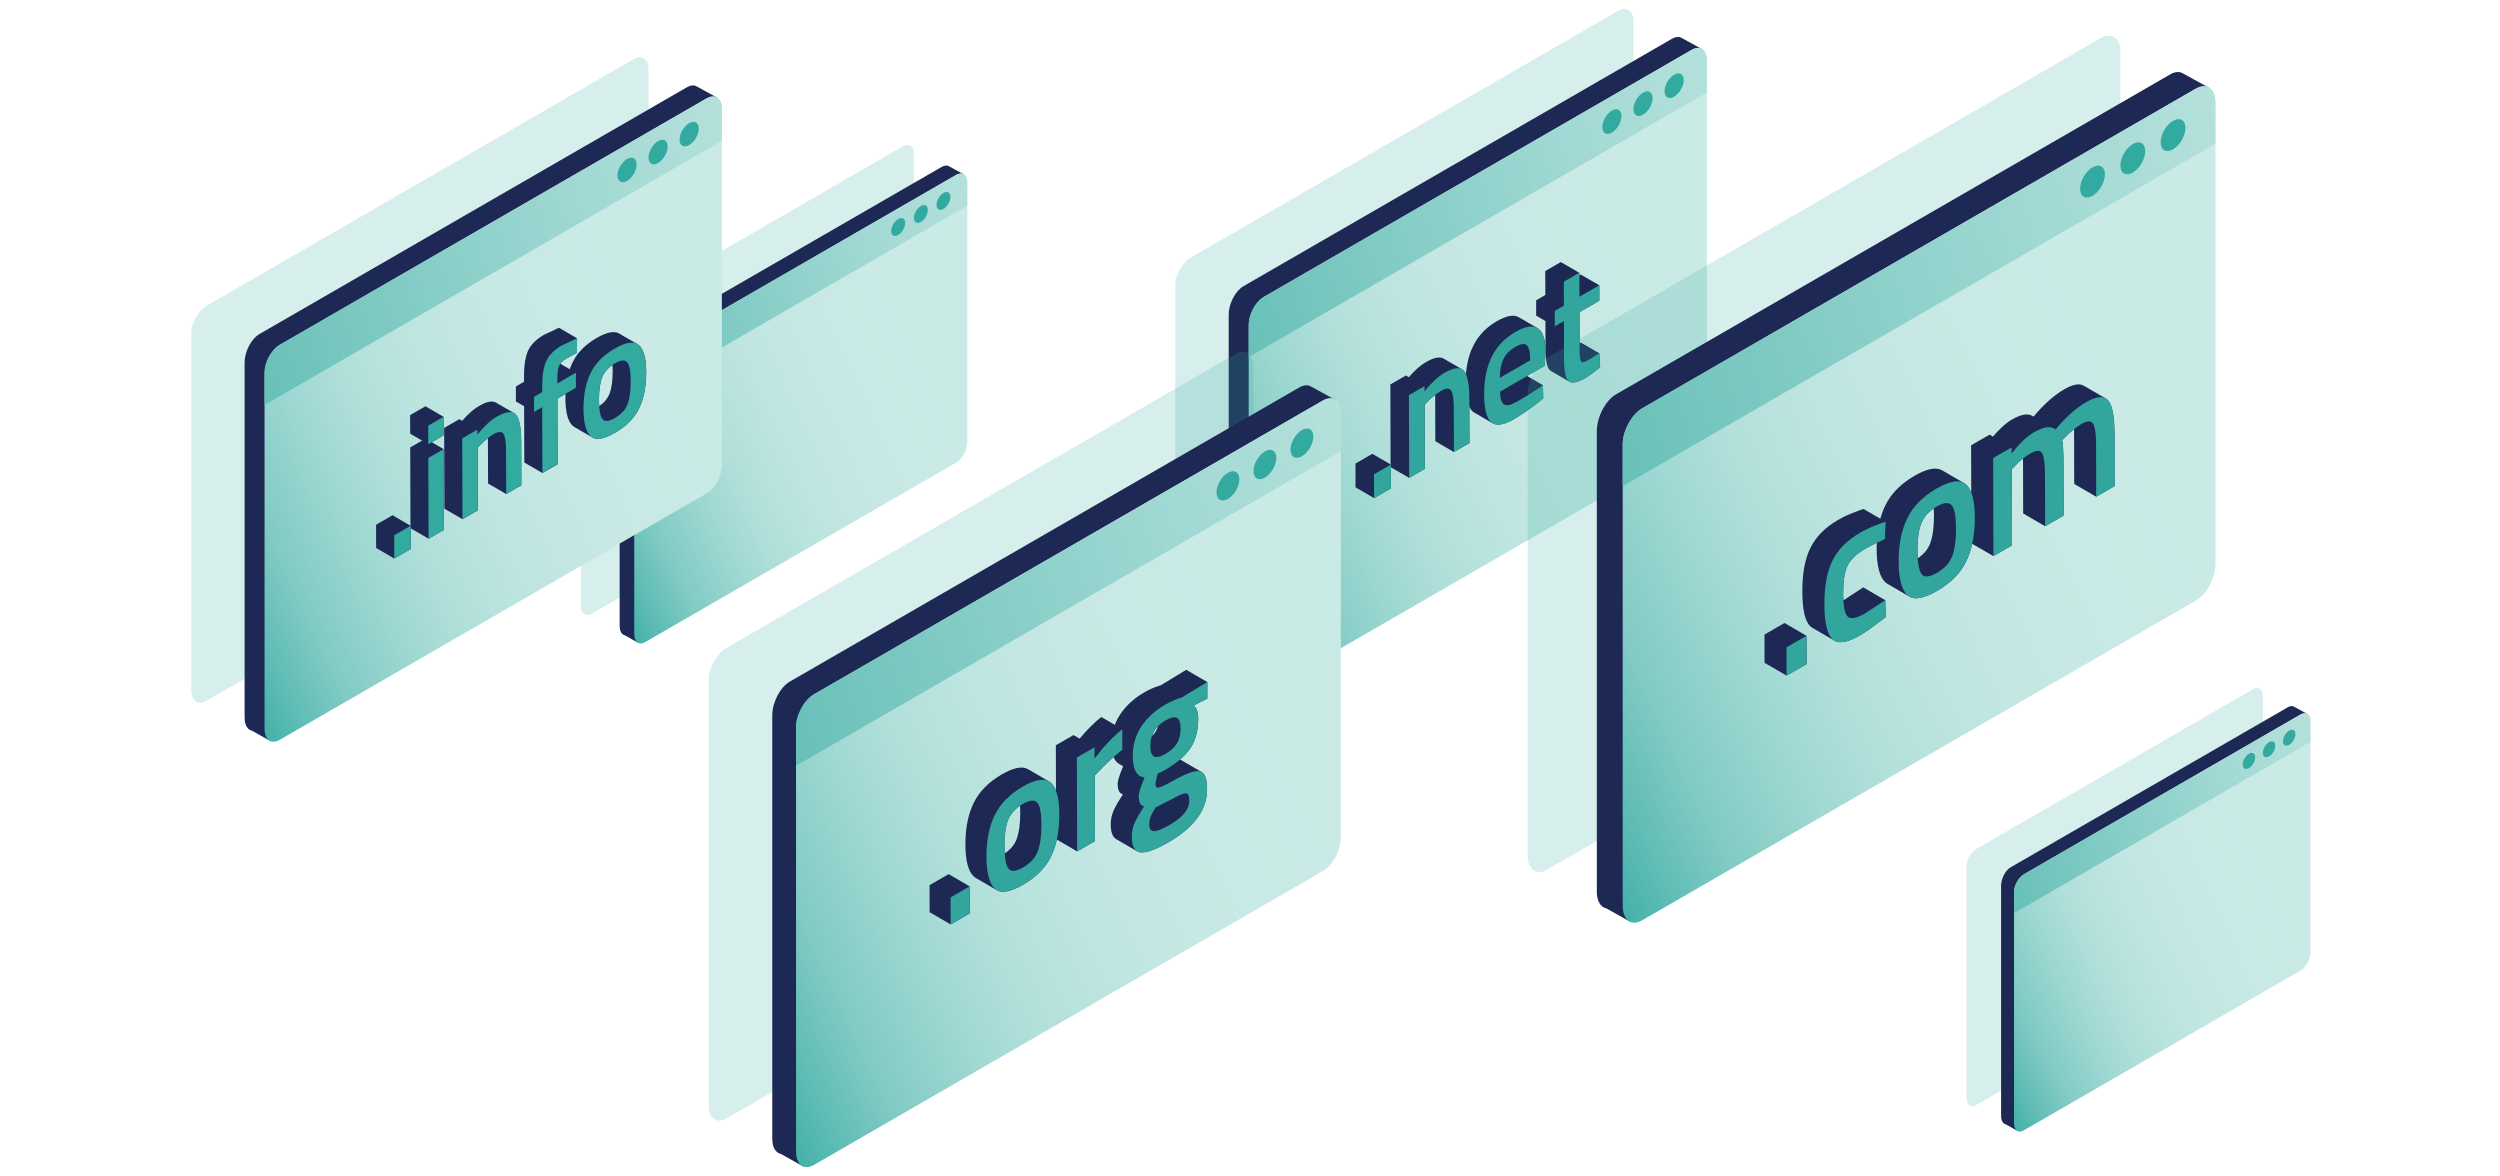 <?xml version="1.0" encoding="UTF-8"?><svg id="a" xmlns="http://www.w3.org/2000/svg" xmlns:xlink="http://www.w3.org/1999/xlink" viewBox="0 0 574 270"><defs><linearGradient id="b" x1="-2445.98" y1="401.33" x2="-2509.65" y2="469.07" gradientTransform="translate(2691.79 -1765.86) rotate(-30) skewX(-49.11)" gradientUnits="userSpaceOnUse"><stop offset=".06" stop-color="#caeae6"/><stop offset=".3" stop-color="#c7e8e4"/><stop offset=".45" stop-color="#bee5e0"/><stop offset=".58" stop-color="#b0dfda"/><stop offset=".69" stop-color="#9bd6d0"/><stop offset=".8" stop-color="#81cbc4"/><stop offset=".89" stop-color="#60bdb5"/><stop offset=".98" stop-color="#3aada3"/><stop offset="1" stop-color="#32aaa0"/></linearGradient><linearGradient id="c" x1="347.06" y1="350.76" x2="119.66" y2="438.19" gradientTransform="translate(134.47 -289.39) rotate(-30) skewX(-30)" gradientUnits="userSpaceOnUse"><stop offset=".06" stop-color="#caeae6"/><stop offset=".18" stop-color="#bee5e0"/><stop offset=".4" stop-color="#a0d8d3"/><stop offset=".68" stop-color="#70c4bc"/><stop offset="1" stop-color="#32aaa0"/></linearGradient><linearGradient id="d" x1="-2529.87" y1="431.31" x2="-2605.58" y2="511.86" xlink:href="#b"/><linearGradient id="e" x1="259.43" y1="371.18" x2="-10.95" y2="475.15" xlink:href="#c"/><linearGradient id="f" x1="-2672.63" y1="337.98" x2="-2718.91" y2="387.21" xlink:href="#b"/><linearGradient id="g" x1="137.37" y1="301.22" x2="-27.91" y2="364.77" xlink:href="#c"/><linearGradient id="h" x1="-2277.42" y1="470.97" x2="-2359.77" y2="558.6" xlink:href="#b"/><linearGradient id="i" x1="496.5" y1="405.56" x2="202.35" y2="518.66" xlink:href="#c"/><linearGradient id="j" x1="-2164.37" y1="598.5" x2="-2205.56" y2="642.32" xlink:href="#b"/><linearGradient id="k" x1="489.49" y1="565.78" x2="342.37" y2="622.35" xlink:href="#c"/><linearGradient id="l" x1="-2766.82" y1="297.86" x2="-2830.36" y2="365.47" xlink:href="#b"/><linearGradient id="m" x1="85.81" y1="247.39" x2="-141.12" y2="334.65" xlink:href="#c"/></defs><g style="isolation:isolate; opacity:.2;"><path d="M375.03,4.69v82.08c0,2.52-1.53,5.45-3.42,6.54l-98.36,56.78c-1.89,1.09-3.42-.07-3.42-2.58v-82.08c0-1.12.38-2.36,1-3.48.02-.05.05-.09.08-.14.61-1.12,1.44-2.07,2.34-2.59l64.72-37.36,33.37-19.27s.03-.02.04-.02l.23-.13c.92-.53,1.75-.53,2.36-.1,0,0,0,0,.01,0,.65.39,1.05,1.19,1.05,2.35Z" style="fill:#32aaa0; stroke-width:0px;"/></g><path d="M390.87,11.33l-3.56,12.14v69.77c0,2.52-1.53,5.45-3.42,6.54l-89.84,51.87-5.92,7.73-4.34-2.44c-.34-.07-.65-.25-.9-.51-.49-.51-.78-1.35-.78-2.45v-81.75c0-2.52,1.53-5.45,3.42-6.54l98.36-56.79c.84-.48,1.6-.53,2.2-.2l4.78,2.63Z" style="fill:#1e2855; stroke-width:0px;"/><path d="M388.48,102.28l-98.36,56.79c-1.89,1.09-3.42-.07-3.42-2.59v-81.75c0-2.52,1.53-5.45,3.42-6.54l98.36-56.79c1.89-1.09,3.42.07,3.42,2.59v81.75c0,2.52-1.53,5.45-3.42,6.54Z" style="fill:url(#b); stroke-width:0px;"/><path d="M391.9,13.67v7.56s-105.2,60.74-105.2,60.74v-7.56c0-2.34,1.65-5.19,3.69-6.36l97.82-56.48c2.04-1.18,3.69-.24,3.69,2.1Z" style="fill:url(#c); stroke-width:0px;"/><path d="M372.29,26.65c0,1.4-.99,3.1-2.2,3.8-1.22.7-2.2.14-2.2-1.26,0-1.4.99-3.1,2.2-3.8,1.22-.7,2.2-.14,2.2,1.26Z" style="fill:#32aaa0; stroke-width:0px;"/><path d="M379.44,22.53c0,1.4-.99,3.1-2.2,3.8-1.22.7-2.2.14-2.2-1.26,0-1.4.99-3.1,2.2-3.8s2.2-.14,2.2,1.26Z" style="fill:#32aaa0; stroke-width:0px;"/><path d="M386.58,18.4c0,1.4-.99,3.1-2.2,3.8s-2.2.14-2.2-1.26c0-1.4.99-3.1,2.2-3.8s2.2-.14,2.2,1.26Z" style="fill:#32aaa0; stroke-width:0px;"/><path d="M367.21,81.12l-4.26-2.47-.28.18-.02-7.16,4.56-2.63v-3.53s-4.27-2.47-4.27-2.47l-.32.18v-.58s-4.26-2.47-4.26-2.47l-3.57,2.06.02,5.5-2.11,1.22h0v3.53s2.13,1.23,2.13,1.23l.02,6.36c0,2.73.36,4.39,1.06,4.98.05.04.11.08.17.12l4.26,2.47c-.06-.03-.12-.07-.17-.12.7.58,1.98.34,3.86-.74.77-.44,1.89-1.26,3.36-2.44l-.17-3.21Z" style="fill:#1e2855; stroke-width:0px;"/><path d="M354.87,80.91c0-3.14-.7-5.03-2.07-5.68.06.03.12.05.18.08l-4.26-2.47c-1.16-.67-2.85-.37-5.08.92-4.78,2.76-7.16,7.5-7.14,14.23,0,3.39.55,5.55,1.62,6.48.1.09.22.17.33.24l4.26,2.47c-.12-.07-.23-.15-.33-.24,1.07.93,2.83.69,5.28-.73,1.94-1.12,4.16-2.7,6.67-4.73l-.07-3.04-3.64-2.12,4.03-2.33.22-3.1Z" style="fill:#1e2855; stroke-width:0px;"/><path d="M337.36,91.55c0-3.29-.42-5.42-1.23-6.38-.18-.22-.39-.35-.45-.38s-4.26-2.47-4.26-2.47c-.87-.5-2.22-.22-4.06.84-1.24.71-2.53,1.86-3.89,3.44l-.67-.39-3.57,2.06.05,18.98,4.26,2.47,3.6-2.08-.04-14.73.49-.51c.63-.67,1.27-1.25,1.93-1.75,0,.19,0,.39,0,.6l.03,10.06,4.26,2.47,3.57-2.06-.03-10.18Z" style="fill:#1e2855; stroke-width:0px;"/><polygon points="319.34 106.67 315.08 104.2 311.22 106.43 311.23 111.89 315.49 114.37 319.35 112.13 319.34 106.67" style="fill:#1e2855; stroke-width:0px;"/><path d="M362.62,62.63l.02,5.5,4.56-2.63v3.53s-4.55,2.63-4.55,2.63l.02,8.35c0,1.55.1,2.51.31,2.9.2.4.71.35,1.52-.12l2.71-1.68.17,3.21c-1.47,1.18-2.6,2-3.36,2.44-1.87,1.08-3.16,1.33-3.86.74-.7-.59-1.05-2.25-1.06-4.98l-.02-8.81-2.11,1.22v-3.53s2.1-1.22,2.1-1.22l-.02-5.5,3.57-2.06Z" style="fill:#32a69c; stroke-width:0px;"/><path d="M354.87,80.91l-.22,3.1-10.24,5.91c.03,1.55.33,2.54.9,2.93.57.41,1.64.16,3.21-.75,1.56-.9,3.17-1.91,4.82-3.01l.92-.64.07,3.04c-2.51,2.03-4.73,3.61-6.67,4.73-2.44,1.41-4.2,1.66-5.28.73-1.07-.92-1.61-3.09-1.62-6.48-.02-6.73,2.36-11.47,7.14-14.23,4.63-2.67,6.95-1.11,6.96,4.69ZM344.36,86.75l6.97-4.02c0-1.87-.27-3.03-.79-3.48-.52-.45-1.39-.32-2.63.4-1.23.71-2.13,1.62-2.69,2.73-.56,1.11-.85,2.57-.86,4.38" style="fill:#32a69c; stroke-width:0px;"/><path d="M331.62,85.62c2.2-1.27,3.71-1.43,4.51-.46.81.97,1.22,3.1,1.23,6.38l.03,10.18-3.57,2.06-.03-10.06c0-2.05-.2-3.39-.59-4.03-.39-.64-1.18-.61-2.37.07-1.12.65-2.2,1.52-3.24,2.63l-.49.51.04,14.73-3.6,2.08-.05-18.98,3.57-2.06v1.18c1.61-1.99,3.13-3.4,4.56-4.23Z" style="fill:#32a69c; stroke-width:0px;"/><polygon points="319.34 106.67 319.35 112.13 315.49 114.37 315.47 108.9 319.34 106.67" style="fill:#32a69c; stroke-width:0px;"/><g style="isolation:isolate; opacity:.2;"><path d="M287.8,83.92v97.59c0,3-1.82,6.48-4.07,7.78l-116.95,67.52c-2.25,1.3-4.07-.08-4.07-3.07v-97.59c0-1.34.45-2.81,1.19-4.13.03-.05.06-.11.09-.17.72-1.34,1.71-2.46,2.79-3.09l76.95-44.42,39.68-22.91s.03-.02.05-.03l.27-.15c1.09-.63,2.08-.63,2.81-.12,0,0,0,0,.01,0,.77.46,1.24,1.42,1.24,2.79Z" style="fill:#32aaa0; stroke-width:0px;"/></g><path d="M306.63,91.82l-4.23,14.43v82.96c0,3-1.82,6.48-4.07,7.77l-106.82,61.68-7.04,9.19-5.16-2.9c-.41-.09-.77-.29-1.07-.6-.58-.6-.93-1.6-.93-2.91v-97.2c0-3,1.82-6.48,4.07-7.77l116.95-67.52c1-.57,1.91-.62,2.62-.24l5.69,3.13Z" style="fill:#1e2855; stroke-width:0px;"/><path d="M303.79,199.97l-116.95,67.52c-2.25,1.3-4.07-.08-4.07-3.08v-97.2c0-3,1.82-6.48,4.07-7.77l116.95-67.52c2.25-1.3,4.07.08,4.07,3.08v97.2c0,3-1.82,6.48-4.07,7.77Z" style="fill:url(#d); stroke-width:0px;"/><path d="M307.86,94.6v8.99s-125.09,72.22-125.09,72.22v-8.99c0-2.78,1.97-6.17,4.39-7.56l116.32-67.15c2.42-1.4,4.39-.28,4.39,2.5Z" style="fill:url(#e); stroke-width:0px;"/><path d="M284.55,110.04c0,1.66-1.17,3.68-2.62,4.52-1.45.84-2.62.17-2.62-1.49,0-1.66,1.17-3.68,2.62-4.52,1.45-.84,2.62-.17,2.62,1.49Z" style="fill:#32aaa0; stroke-width:0px;"/><path d="M293.04,105.13c0,1.66-1.17,3.68-2.62,4.52-1.45.84-2.62.17-2.62-1.49,0-1.66,1.17-3.68,2.62-4.52,1.45-.84,2.62-.17,2.62,1.49Z" style="fill:#32aaa0; stroke-width:0px;"/><path d="M301.54,100.23c0,1.66-1.17,3.68-2.62,4.52-1.45.84-2.62.17-2.62-1.49,0-1.66,1.17-3.68,2.62-4.52,1.45-.84,2.62-.17,2.62,1.49Z" style="fill:#32aaa0; stroke-width:0px;"/><g style="isolation:isolate; opacity:.2;"><path d="M209.82,35.24v59.66c0,1.83-1.11,3.96-2.49,4.75l-71.49,41.27c-1.37.79-2.49-.05-2.49-1.88v-59.66c0-.82.28-1.72.73-2.53.02-.03.04-.07.06-.1.44-.82,1.04-1.5,1.7-1.89l47.04-27.16,24.26-14.01s.02-.01.03-.02l.17-.09c.67-.38,1.27-.38,1.72-.07,0,0,0,0,0,0,.47.28.76.87.76,1.71Z" style="fill:#32aaa0; stroke-width:0px;"/></g><path d="M221.33,40.06l-2.59,8.82v50.71c0,1.83-1.11,3.96-2.49,4.75l-65.3,37.7-4.3,5.62-3.15-1.77c-.25-.05-.47-.18-.66-.37-.35-.37-.57-.98-.57-1.78v-59.42c0-1.83,1.11-3.96,2.49-4.75l71.49-41.27c.61-.35,1.17-.38,1.6-.15l3.48,1.91Z" style="fill:#1e2855; stroke-width:0px;"/><path d="M219.6,106.17l-71.49,41.27c-1.37.79-2.49-.05-2.49-1.88v-59.42c0-1.83,1.11-3.96,2.49-4.75l71.49-41.27c1.37-.79,2.49.05,2.49,1.88v59.42c0,1.83-1.11,3.96-2.49,4.75Z" style="fill:url(#f); stroke-width:0px;"/><path d="M222.08,41.76v5.5s-76.47,44.15-76.47,44.15v-5.5c0-1.7,1.2-3.77,2.68-4.62l71.1-41.05c1.48-.86,2.68-.17,2.68,1.53Z" style="fill:url(#g); stroke-width:0px;"/><path d="M207.83,51.2c0,1.01-.72,2.25-1.6,2.76s-1.6.1-1.6-.91.72-2.25,1.6-2.76c.88-.51,1.6-.1,1.6.91Z" style="fill:#32aaa0; stroke-width:0px;"/><path d="M213.03,48.2c0,1.01-.72,2.25-1.6,2.76s-1.6.1-1.6-.91.72-2.25,1.6-2.76,1.6-.1,1.6.91Z" style="fill:#32aaa0; stroke-width:0px;"/><path d="M218.22,45.21c0,1.01-.72,2.25-1.6,2.76s-1.6.1-1.6-.91c0-1.01.72-2.25,1.6-2.76s1.6-.1,1.6.91Z" style="fill:#32aaa0; stroke-width:0px;"/><g style="isolation:isolate; opacity:.2;"><path d="M486.84,11.62v106.17c0,3.26-1.98,7.05-4.43,8.46l-127.23,73.45c-2.45,1.41-4.43-.09-4.43-3.34v-106.17c0-1.45.49-3.05,1.3-4.5.03-.06.06-.12.1-.18.78-1.45,1.86-2.68,3.03-3.36l83.71-48.33,43.17-24.92s.04-.02.05-.03l.29-.17c1.19-.68,2.26-.68,3.06-.13,0,0,0,0,.01,0,.84.5,1.35,1.54,1.35,3.03Z" style="fill:#32aaa0; stroke-width:0px;"/></g><path d="M507.32,20.21l-4.61,15.7v90.25c0,3.26-1.98,7.05-4.43,8.46l-116.21,67.09-7.65,10-5.61-3.15c-.45-.09-.84-.32-1.17-.66-.63-.66-1.01-1.74-1.01-3.17v-105.74c0-3.26,1.98-7.05,4.43-8.46l127.23-73.46c1.08-.63,2.08-.68,2.84-.26l6.19,3.41Z" style="fill:#1e2855; stroke-width:0px;"/><path d="M504.23,137.86l-127.23,73.46c-2.44,1.41-4.43-.09-4.43-3.35v-105.74c0-3.26,1.98-7.05,4.43-8.46l127.23-73.46c2.44-1.41,4.43.09,4.43,3.35v105.74c0,3.26-1.98,7.05-4.43,8.46Z" style="fill:url(#h); stroke-width:0px;"/><path d="M508.65,23.24v9.79s-136.08,78.57-136.08,78.57v-9.79c0-3.02,2.14-6.71,4.77-8.23l126.54-73.06c2.64-1.52,4.77-.31,4.77,2.72Z" style="fill:url(#i); stroke-width:0px;"/><path d="M483.29,40.04c0,1.81-1.28,4.01-2.85,4.92s-2.85.18-2.85-1.62,1.28-4.01,2.85-4.92,2.85-.18,2.85,1.62Z" style="fill:#32aaa0; stroke-width:0px;"/><path d="M492.54,34.7c0,1.81-1.28,4.01-2.85,4.92s-2.85.18-2.85-1.62,1.28-4.01,2.85-4.92c1.57-.91,2.85-.18,2.85,1.62Z" style="fill:#32aaa0; stroke-width:0px;"/><path d="M501.78,29.36c0,1.81-1.28,4.01-2.85,4.92s-2.85.18-2.85-1.62c0-1.81,1.28-4.01,2.85-4.92s2.85-.18,2.85,1.62Z" style="fill:#32aaa0; stroke-width:0px;"/><g style="isolation:isolate; opacity:.2;"><path d="M519.56,159.66v53.1c0,1.63-.99,3.52-2.21,4.23l-63.63,36.74c-1.22.71-2.22-.04-2.22-1.67v-53.1c0-.73.25-1.53.65-2.25.01-.03.03-.06.05-.09.39-.73.93-1.34,1.52-1.68l41.87-24.17,21.59-12.47s.02-.01.03-.02l.15-.08c.59-.34,1.13-.34,1.53-.06,0,0,0,0,0,0,.42.25.68.77.68,1.52Z" style="fill:#32aaa0; stroke-width:0px;"/></g><path d="M529.81,163.96l-2.3,7.85v45.14c0,1.63-.99,3.52-2.21,4.23l-58.12,33.56-3.83,5-2.81-1.58c-.22-.05-.42-.16-.58-.33-.32-.33-.51-.87-.51-1.59v-52.89c0-1.63.99-3.52,2.21-4.23l63.63-36.74c.54-.31,1.04-.34,1.42-.13l3.1,1.7Z" style="fill:#1e2855; stroke-width:0px;"/><path d="M528.26,222.81l-63.63,36.74c-1.22.71-2.21-.04-2.21-1.67v-52.89c0-1.63.99-3.52,2.21-4.23l63.63-36.74c1.22-.71,2.21.04,2.21,1.67v52.89c0,1.63-.99,3.52-2.21,4.23Z" style="fill:url(#j); stroke-width:0px;"/><path d="M530.47,165.47v4.89s-68.06,39.3-68.06,39.3v-4.89c0-1.51,1.07-3.35,2.39-4.12l63.29-36.54c1.32-.76,2.39-.15,2.39,1.36Z" style="fill:url(#k); stroke-width:0px;"/><path d="M517.79,173.88c0,.9-.64,2-1.43,2.46s-1.43.09-1.43-.81c0-.9.64-2,1.43-2.46s1.43-.09,1.43.81Z" style="fill:#32aaa0; stroke-width:0px;"/><path d="M522.41,171.21c0,.9-.64,2-1.43,2.46s-1.43.09-1.43-.81.64-2,1.43-2.46,1.43-.09,1.43.81Z" style="fill:#32aaa0; stroke-width:0px;"/><path d="M527.03,168.54c0,.9-.64,2-1.43,2.46s-1.43.09-1.43-.81c0-.9.64-2,1.43-2.46s1.43-.09,1.43.81Z" style="fill:#32aaa0; stroke-width:0px;"/><path d="M485.49,99.55c-.01-3.97-.5-6.5-1.47-7.61-.22-.25-.47-.42-.76-.55.07.03.15.06.21.1l-5.05-2.94c-1-.58-2.48-.31-4.44.82-2.35,1.35-4.71,3.45-7.07,6.28l-.31-.18c-1.06-.61-2.62-.32-4.69.87-1.33.77-2.77,2.07-4.32,3.9l-.78-.45-4.24,2.45.03,10.85c-.32-.81-.73-1.44-1.23-1.87-.15-.13-.32-.24-.49-.33.02.01.05.02.07.03l-5.05-2.94c-1.38-.8-3.48-.38-6.31,1.25-3.14,1.81-5.37,4.08-6.72,6.81-.46.95-.84,1.97-1.14,3.06l-3.86-2.24-.98.34c-1.89.67-3.52,1.4-4.9,2.2-2.91,1.68-4.99,3.78-6.27,6.3-1.28,2.53-1.91,5.89-1.9,10.1.01,4.21.62,6.88,1.85,8.02.14.13.29.24.45.33l5.05,2.94c-.16-.09-.31-.2-.45-.33,1.22,1.15,3.32.86,6.3-.86,1.34-.77,3.32-2.19,5.96-4.25l-.13-3.85-5.05-2.94-4.56,2.99c-.03-.49-.05-1.02-.05-1.61,0-2.82.33-4.94,1-6.36.68-1.41,2.01-2.69,4-3.84.66-.38,1.57-.86,2.72-1.41-.02.44-.03.89-.03,1.36.01,3.91.67,6.47,1.99,7.7.15.14.3.25.47.35l5.05,2.94c-.17-.1-.33-.22-.47-.35,1.31,1.23,3.57.91,6.79-.94,3.22-1.86,5.48-4.15,6.77-6.89.57-1.2,1.01-2.51,1.33-3.94l4.88,2.83,4.27-2.47-.05-17.49.59-.61c.62-.7,1.28-1.31,1.97-1.85,0,.33.01.67.02,1.04l.03,11.58,5.05,2.94,4.24-2.45-.03-11.67c0-3.24-.12-5.11-.33-5.59l.67-.7c.72-.74,1.42-1.37,2.09-1.91,0,.22,0,.43,0,.66l.03,11.94,5.05,2.94,4.23-2.44-.03-12.07ZM443.17,124.77c-.52,1.35-1.47,2.49-2.87,3.43-.04-.55-.06-1.14-.06-1.8,0-2.73.31-4.85.94-6.37.55-1.31,1.49-2.4,2.81-3.3.03.5.05,1.03.05,1.62,0,2.73-.28,4.87-.88,6.42Z" style="fill:#1e2855; stroke-width:0px;"/><polygon points="409.72 143.04 405.13 145.69 405.14 152.18 410.2 155.12 414.79 152.47 414.77 145.98 409.72 143.04" style="fill:#1e2855; stroke-width:0px;"/><path d="M479.03,92.31c2.35-1.36,4.01-1.48,4.99-.37.97,1.11,1.46,3.65,1.47,7.61l.03,12.07-4.23,2.44-.03-11.94c0-2.43-.23-4.03-.66-4.8s-1.33-.76-2.69.02c-1.18.68-2.44,1.71-3.8,3.09l-.67.7c.21.48.32,2.34.33,5.59l.03,11.67-4.24,2.45-.03-11.58c0-2.67-.22-4.4-.64-5.18-.42-.78-1.34-.76-2.75.05-1.3.75-2.52,1.76-3.64,3l-.59.61.05,17.49-4.27,2.47-.06-22.53,4.24-2.45v1.39c1.85-2.33,3.55-3.94,5.1-4.84,2.27-1.31,3.93-1.53,4.99-.67,2.37-2.84,4.74-4.95,7.09-6.31Z" style="fill:#32a69c; stroke-width:0px;"/><path d="M451.37,111.21c1.36,1.18,2.04,3.72,2.05,7.62.01,3.91-.63,7.23-1.94,9.97-1.3,2.74-3.56,5.03-6.77,6.89-3.22,1.86-5.48,2.17-6.79.94-1.31-1.23-1.98-3.79-1.99-7.7-.01-3.9.65-7.22,1.99-9.95,1.34-2.73,3.58-5,6.72-6.81,3.14-1.81,5.38-2.13,6.73-.95ZM448.22,127.7c.6-1.55.89-3.69.88-6.42s-.33-4.48-.98-5.26c-.64-.77-1.8-.67-3.47.29s-2.83,2.2-3.46,3.71c-.64,1.52-.95,3.64-.94,6.37,0,2.73.31,4.53.92,5.38.6.86,1.78.78,3.53-.23s2.93-2.29,3.52-3.84" style="fill:#32a69c; stroke-width:0px;"/><path d="M427.04,122.33c1.38-.8,3.02-1.53,4.9-2.2l.98-.34-.14,3.97c-2.07.95-3.6,1.72-4.59,2.29-1.99,1.15-3.32,2.43-4,3.84-.68,1.41-1.01,3.53-1,6.36s.34,4.58,1,5.29c.66.7,2.02.46,4.09-.74l4.58-3,.13,3.85c-2.64,2.07-4.62,3.48-5.96,4.25-2.98,1.72-5.08,2.01-6.3.86-1.22-1.14-1.84-3.82-1.85-8.02-.01-4.21.62-7.57,1.9-10.1,1.27-2.53,3.36-4.63,6.27-6.3Z" style="fill:#32a69c; stroke-width:0px;"/><polygon points="414.77 145.98 414.79 152.47 410.2 155.12 410.18 148.63 414.77 145.98" style="fill:#32a69c; stroke-width:0px;"/><path d="M275.89,177.26s.01,0,.01,0l-4.83-2.81s-.1-.04-.15-.06c.95-.82,1.74-1.67,2.35-2.56,1.23-1.79,1.85-4.1,1.84-6.91,0-1.35-.34-2.34-1.02-2.95l3.11-1.58v-3.79s-4.84-2.81-4.84-2.81l-5.81,3.53-.57.19c-1.08.34-2.16.82-3.26,1.46-2.3,1.33-4.13,2.99-5.47,4.97-1.35,1.98-2.02,4.27-2.01,6.86,0,2.41.56,3.93,1.67,4.57l.96.56-.25.61c-.68,1.69-1.01,2.82-1.01,3.39,0,1.2.28,1.96.84,2.28l.37.21c-.97,1.44-1.69,2.66-2.13,3.67-.45,1.02-.67,2.06-.67,3.13,0,1.81.42,2.96,1.23,3.43l4.83,2.81s-.02-.02-.03-.03c.25.16.54.25.88.27,1.38.1,3.49-.68,6.34-2.32,5.93-3.42,8.89-7.49,8.87-12.21,0-2.15-.43-3.46-1.26-3.93ZM265.43,167.83c-.24.42-.57.82-.95,1.19.29-.86.76-1.63,1.42-2.3-.12.39-.27.77-.47,1.11Z" style="fill:#1e2855; stroke-width:0px;"/><path d="M257.68,167.43l-4.83-2.81c-1.66,1.32-3.31,2.98-4.97,4.97l-1.41-.82-4.05,2.34.06,21.56,4.83,2.81,4.09-2.36-.04-15.05.82-.86c1.53-1.66,3.36-3.35,5.51-5.08v-4.7Z" style="fill:#1e2855; stroke-width:0px;"/><path d="M241.27,179.71c-.14-.13-.3-.23-.47-.32.02.01.05.02.07.03l-4.83-2.81c-1.32-.77-3.33-.37-6.04,1.2-3,1.73-5.15,3.91-6.43,6.52-1.28,2.61-1.92,5.78-1.91,9.52.01,3.74.64,6.19,1.9,7.37.14.13.29.24.45.34l4.83,2.81c-.16-.09-.31-.21-.45-.34,1.26,1.17,3.42.88,6.5-.9,3.07-1.77,5.23-3.97,6.48-6.59,1.25-2.62,1.86-5.79,1.85-9.53-.01-3.74-.66-6.17-1.95-7.29ZM233.42,192.68c-.5,1.29-1.42,2.38-2.75,3.28-.03-.52-.05-1.1-.06-1.73,0-2.61.29-4.64.9-6.09.53-1.25,1.43-2.3,2.69-3.17.03.48.05.99.05,1.55,0,2.62-.28,4.67-.85,6.15Z" style="fill:#1e2855; stroke-width:0px;"/><polygon points="222.64 203.51 217.81 200.7 213.42 203.23 213.44 209.44 218.27 212.25 222.66 209.72 222.64 203.51" style="fill:#1e2855; stroke-width:0px;"/><path d="M277.19,156.6v3.79s-3.1,1.58-3.1,1.58c.68.62,1.02,1.6,1.02,2.95,0,2.82-.61,5.12-1.84,6.91-1.24,1.79-3.17,3.45-5.79,4.96-.65.38-1.2.64-1.65.78-.35,1.18-.52,2.03-.52,2.57s.23.76.69.7c.46-.07,1.59-.6,3.36-1.59,2.98-1.69,5.02-2.41,6.12-2.15,1.1.26,1.66,1.62,1.67,4.09.01,4.71-2.94,8.79-8.87,12.21-2.85,1.65-4.97,2.42-6.34,2.32-1.38-.1-2.07-1.33-2.08-3.68,0-1.07.22-2.11.67-3.13.45-1.02,1.17-2.27,2.17-3.74-.82-.16-1.24-.97-1.25-2.43,0-.57.33-1.7,1.01-3.39l.34-.84c-1.8-.2-2.71-1.83-2.72-4.91,0-2.59.66-4.88,2.01-6.86,1.35-1.99,3.17-3.64,5.47-4.97,1.1-.63,2.19-1.12,3.26-1.46l.57-.2,5.81-3.53ZM265.36,185.37c-.55.83-.93,1.54-1.16,2.11-.23.57-.33,1.18-.33,1.81,0,1.01.36,1.52,1.06,1.55.7.02,1.9-.45,3.6-1.43,3.03-1.75,4.54-3.61,4.53-5.6,0-1.12-.27-1.68-.81-1.67-.54,0-1.61.46-3.21,1.35l-3.68,1.87M270.26,170.64c.54-.93.81-2.06.8-3.38,0-1.32-.28-2.14-.84-2.44-.55-.3-1.44-.09-2.66.61-2.3,1.33-3.45,3.27-3.44,5.83,0,1.32.28,2.13.84,2.43.55.3,1.44.1,2.66-.61s2.11-1.52,2.64-2.45" style="fill:#32a69c; stroke-width:0px;"/><path d="M257.68,167.43v4.7c-2.14,1.73-3.97,3.43-5.5,5.08l-.82.86.04,15.05-4.09,2.36-.06-21.56,4.05-2.34v2.59c2.13-2.81,4.25-5.05,6.38-6.74Z" style="fill:#32a69c; stroke-width:0px;"/><path d="M241.27,179.71c1.29,1.12,1.94,3.55,1.95,7.29.01,3.74-.6,6.91-1.85,9.53-1.25,2.62-3.41,4.82-6.48,6.59s-5.24,2.08-6.5.9c-1.25-1.18-1.89-3.63-1.9-7.37-.01-3.74.63-6.91,1.91-9.52,1.28-2.61,3.42-4.78,6.43-6.52s5.15-2.03,6.44-.91ZM238.26,195.49c.57-1.48.85-3.53.85-6.15,0-2.61-.32-4.29-.94-5.03-.62-.74-1.73-.65-3.32.28s-2.71,2.11-3.32,3.56c-.61,1.45-.91,3.48-.9,6.09s.3,4.34.88,5.15c.58.81,1.71.74,3.39-.23s2.8-2.19,3.37-3.67" style="fill:#32a69c; stroke-width:0px;"/><polygon points="222.64 203.51 222.66 209.72 218.27 212.25 218.26 206.04 222.64 203.51" style="fill:#32a69c; stroke-width:0px;"/><g style="isolation:isolate; opacity:.2;"><path d="M148.91,15.83v81.91c0,2.52-1.53,5.44-3.41,6.53l-98.16,56.67c-1.89,1.09-3.42-.07-3.42-2.58v-81.91c0-1.12.38-2.36,1-3.47.02-.05.05-.09.08-.14.6-1.12,1.43-2.07,2.34-2.59l64.58-37.29,33.31-19.23s.03-.02.04-.02l.23-.13c.92-.53,1.75-.53,2.36-.1,0,0,0,0,.01,0,.65.38,1.04,1.19,1.04,2.34Z" style="fill:#32aaa0; stroke-width:0px;"/></g><path d="M164.71,22.46l-3.55,12.11v69.62c0,2.51-1.53,5.44-3.42,6.53l-89.66,51.76-5.91,7.71-4.33-2.43c-.34-.07-.65-.24-.9-.51-.49-.51-.78-1.35-.78-2.45v-81.58c0-2.51,1.53-5.44,3.42-6.53l98.16-56.67c.84-.48,1.6-.52,2.19-.2l4.77,2.63Z" style="fill:#1e2855; stroke-width:0px;"/><path d="M162.32,113.23l-98.16,56.67c-1.89,1.09-3.42-.07-3.42-2.58v-81.58c0-2.51,1.53-5.44,3.42-6.53l98.16-56.67c1.89-1.09,3.42.07,3.42,2.58v81.58c0,2.51-1.53,5.44-3.42,6.53Z" style="fill:url(#l); stroke-width:0px;"/><path d="M165.74,24.79v7.55s-104.99,60.62-104.99,60.62v-7.55c0-2.33,1.65-5.17,3.68-6.35l97.62-56.36c2.03-1.17,3.68-.24,3.68,2.1Z" style="fill:url(#m); stroke-width:0px;"/><path d="M146.17,37.75c0,1.39-.98,3.09-2.2,3.79s-2.2.14-2.2-1.25.98-3.09,2.2-3.79,2.2-.14,2.2,1.25Z" style="fill:#32aaa0; stroke-width:0px;"/><path d="M153.3,33.64c0,1.39-.98,3.09-2.2,3.79s-2.2.14-2.2-1.25.98-3.09,2.2-3.79,2.2-.14,2.2,1.25Z" style="fill:#32aaa0; stroke-width:0px;"/><path d="M160.43,29.52c0,1.39-.98,3.09-2.2,3.79s-2.2.14-2.2-1.25.98-3.09,2.2-3.79,2.2-.14,2.2,1.25Z" style="fill:#32aaa0; stroke-width:0px;"/><polygon points="94.28 120.72 90.12 118.3 86.35 120.48 86.36 125.82 90.52 128.24 94.29 126.06 94.28 120.72" style="fill:#1e2855; stroke-width:0px;"/><polygon points="101.86 103.12 99.14 101.53 101.85 99.96 101.84 95.7 97.68 93.28 94.16 95.31 94.18 99.58 96.9 101.16 94.19 102.73 94.24 121.27 98.4 123.69 101.91 121.66 101.86 103.12" style="fill:#1e2855; stroke-width:0px;"/><path d="M146.67,79.25c-.12-.11-.26-.19-.4-.27.02,0,.04.01.06.02l-4.16-2.42c-.15-.09-.32-.16-.49-.21-.06-.02-.12-.02-.18-.04-.12-.03-.24-.05-.37-.06-.02,0-.04,0-.06-.01-.13,0-.27,0-.42,0-.01,0-.03,0-.04,0-.17.01-.34.04-.52.07-.05.01-.11.02-.17.03-.16.03-.32.08-.49.13-.04.01-.09.02-.13.04-.21.07-.43.15-.65.24-.05.02-.11.05-.16.07-.18.08-.37.16-.56.26-.07.03-.14.07-.2.1-.25.13-.5.26-.76.41-.3.17-.58.35-.86.53-.09.06-.17.12-.26.18-.19.13-.37.26-.55.39-.1.07-.19.14-.28.22-.16.13-.32.26-.48.39-.09.07-.18.15-.26.22-.16.14-.32.29-.47.44-.07.07-.14.13-.2.2-.21.22-.42.44-.61.66-.02.02-.03.04-.05.06-.17.21-.34.42-.49.63-.06.08-.11.16-.16.24-.07.11-.15.22-.22.33-.02.04-.04.08-.06.11-.2.32-.39.66-.56,1-.16.33-.31.67-.44,1.02-.01.04-.03.07-.05.11-.06.15-.11.3-.16.45-.03.08-.06.17-.09.25-.09.29-.18.58-.26.89-.01.04-.02.09-.03.13-.07.26-.13.53-.18.8-.02.11-.04.22-.06.32-.04.21-.08.43-.11.65-.02.12-.04.25-.05.37-.03.22-.05.43-.08.65-.01.13-.03.25-.04.38-.02.24-.03.48-.05.72,0,.11-.01.22-.02.34-.01.36-.02.73-.02,1.1,0,3.21.55,5.32,1.63,6.34.12.11.25.21.39.29l4.16,2.42c-.14-.08-.27-.18-.39-.29,1.08,1.01,2.94.75,5.59-.78,2.64-1.53,4.51-3.42,5.57-5.67,1.07-2.25,1.6-4.99,1.6-8.2,0-3.22-.57-5.3-1.69-6.27ZM139.71,90.88c-.03.05-.06.1-.08.15-.06.1-.11.21-.17.31-.02.02-.03.05-.05.07-.11.17-.23.33-.36.49-.04.05-.08.09-.11.14-.15.17-.31.34-.49.51-.01.01-.03.02-.04.03-.17.15-.35.3-.54.44-.05.04-.11.08-.16.12-.04.03-.09.05-.13.08-.03-.45-.05-.94-.05-1.47,0-2.25.25-4,.78-5.24.45-1.07,1.23-1.98,2.32-2.72.03.41.04.85.04,1.33,0,2.25-.24,4.01-.73,5.29-.06.16-.13.32-.21.48Z" style="fill:#1e2855; stroke-width:0px;"/><path d="M129.84,82.43c.7-.4,1.57-.88,2.63-1.44l.02-3.32-4.16-2.42-3.49,1.65c-.2.11-.38.23-.57.35-.06.04-.11.08-.17.12-.12.08-.24.17-.36.25-.06.05-.12.09-.18.14-.11.08-.21.16-.31.25-.06.05-.11.1-.17.14-.1.09-.2.18-.3.27-.04.04-.09.09-.13.13-.13.14-.26.27-.39.41,0,0,0,0,0,0-.12.14-.24.29-.34.43-.03.05-.07.1-.1.14-.05.07-.1.14-.15.22-.01.02-.02.04-.04.07-.12.2-.24.4-.34.6-.08.16-.15.33-.22.51,0,0,0,.01,0,.02-.02.05-.03.1-.05.15-.05.14-.1.28-.14.42-.02.07-.04.15-.06.23-.04.13-.07.26-.1.4-.02.09-.04.18-.06.27-.03.13-.05.27-.08.41-.02.1-.03.2-.05.3-.02.14-.04.29-.06.44-.01.1-.03.21-.04.31-.02.16-.03.32-.04.49,0,.11-.02.21-.02.32-.01.19-.02.38-.03.57,0,.1,0,.19-.01.29,0,.29-.01.6-.01.91v1.19s-1.87,1.08-1.87,1.08v3.45s1.89,1.09,1.89,1.09l.04,12.92,4.16,2.42,3.49-2.01-.04-15.09,4.26-2.46v-3.45s-3.59-2.08-3.59-2.08c.29-.42.68-.78,1.19-1.07Z" style="fill:#1e2855; stroke-width:0px;"/><path d="M119.67,101.45c0-3.21-.41-5.29-1.2-6.23-.17-.2-.37-.34-.6-.44.05.02.11.04.16.07l-4.16-2.42c-.11-.06-.23-.11-.36-.15-.04-.01-.09-.02-.13-.03-.09-.02-.18-.04-.28-.05-.01,0-.02,0-.04,0-.11,0-.22,0-.33,0-.02,0-.05,0-.07,0-.11.01-.23.03-.36.05-.04,0-.09.02-.13.03-.12.03-.25.06-.38.1-.03,0-.06.02-.09.03-.16.05-.33.12-.5.19-.04.02-.09.04-.13.06-.14.06-.28.13-.42.2-.05.03-.1.05-.16.08-.19.1-.38.2-.58.32-1.21.7-2.47,1.82-3.8,3.36l-.65-.38-3.48,2.01.05,18.54,4.16,2.42,3.52-2.03-.04-14.39.48-.5c.61-.65,1.24-1.21,1.88-1.7,0,.19,0,.38,0,.59l.03,9.83,4.16,2.42,3.48-2.01-.03-9.94Z" style="fill:#1e2855; stroke-width:0px;"/><polygon points="98.4 123.69 98.34 105.15 101.86 103.12 101.91 121.66 98.4 123.69" style="fill:#32aaa0; stroke-width:0px;"/><polygon points="94.28 120.72 94.29 126.06 90.52 128.24 90.51 122.9 94.28 120.72" style="fill:#32aaa0; stroke-width:0px;"/><polygon points="98.32 97.73 101.84 95.7 101.85 99.96 98.33 102 98.32 97.73" style="fill:#32aaa0; stroke-width:0px;"/><path d="M146.67,79.25c1.11.97,1.68,3.05,1.69,6.27,0,3.21-.52,5.95-1.6,8.2-1.07,2.25-2.93,4.15-5.57,5.67s-4.51,1.78-5.59.78c-1.08-1.01-1.62-3.12-1.63-6.34,0-3.22.54-5.95,1.64-8.19,1.1-2.24,2.95-4.12,5.53-5.61,2.58-1.49,4.43-1.75,5.54-.78ZM144.08,92.82c.49-1.28.73-3.04.73-5.29,0-2.25-.27-3.69-.8-4.33-.53-.63-1.48-.56-2.86.24-1.38.8-2.33,1.82-2.85,3.06-.52,1.24-.78,2.99-.78,5.24,0,2.25.26,3.73.76,4.43.5.7,1.47.64,2.91-.2s2.41-1.88,2.9-3.16" style="fill:#32aaa0; stroke-width:0px;"/><path d="M129.01,79.31l3.49-1.65-.02,3.32c-1.05.56-1.93,1.04-2.63,1.44s-1.19.93-1.47,1.57c-.28.64-.41,1.61-.41,2.89v1.15s4.26-2.46,4.26-2.46v3.45s-4.25,2.46-4.25,2.46l.04,15.09-3.49,2.01-.04-15.09-1.87,1.08v-3.45s1.86-1.08,1.86-1.08v-1.19c-.01-2.64.32-4.66.98-6.03.66-1.37,1.84-2.55,3.54-3.53Z" style="fill:#32aaa0; stroke-width:0px;"/><path d="M114.06,95.67c2.15-1.24,3.62-1.39,4.41-.45.79.94,1.19,3.02,1.2,6.23l.03,9.94-3.48,2.01-.03-9.83c0-2-.2-3.31-.58-3.94-.38-.62-1.15-.6-2.31.07-1.1.63-2.15,1.49-3.16,2.57l-.48.5.04,14.39-3.52,2.03-.05-18.54,3.48-2.01v1.15c1.57-1.95,3.05-3.32,4.45-4.13Z" style="fill:#32aaa0; stroke-width:0px;"/></svg>